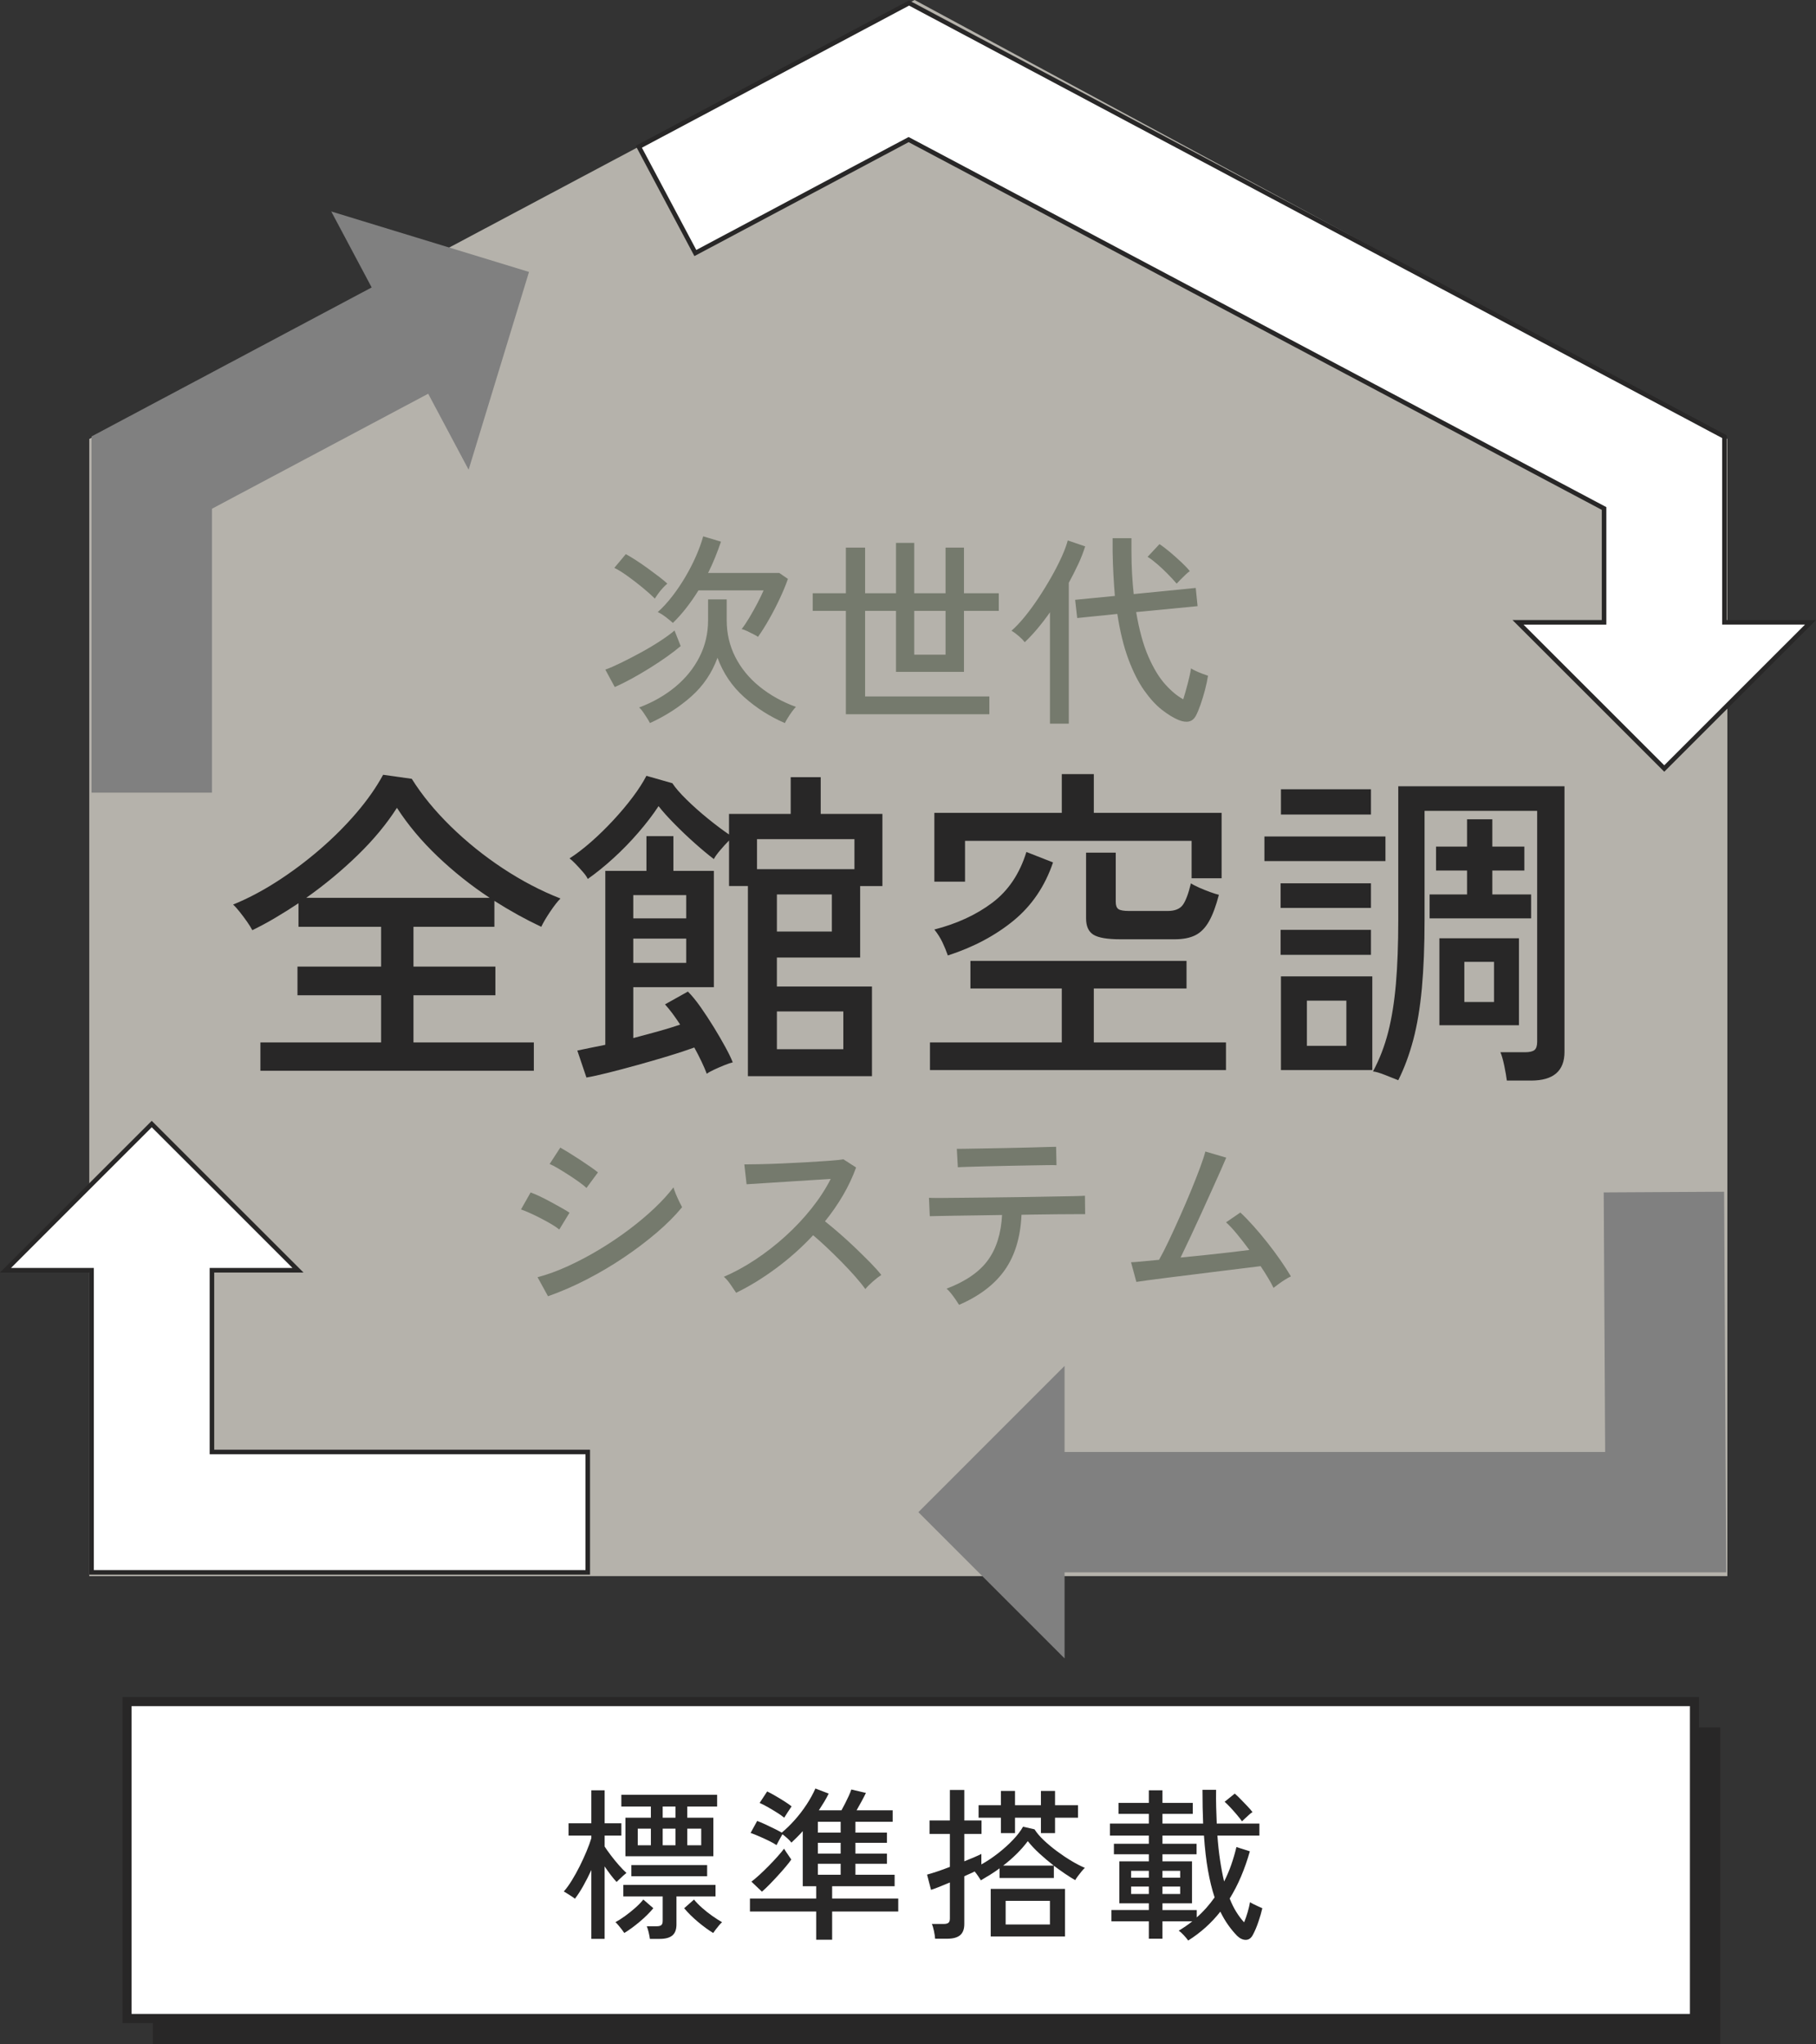<?xml version="1.0" encoding="UTF-8"?>
<svg id="_レイヤー_1" data-name="レイヤー 1" xmlns="http://www.w3.org/2000/svg" viewBox="0 0 198.17 223.093">
  <rect x="0" y="0" width="198.17" height="223.093" fill="#333333" stroke="none"/>
  <defs>
    <style>
      .cls-1 {
        fill: #757a6d;
      }

      .cls-1, .cls-2, .cls-3, .cls-4, .cls-5 {
        stroke-width: 0px;
      }

      .cls-2 {
        fill: #282727;
      }

      .cls-3 {
        fill: gray;
      }

      .cls-4 {
        fill: #b5b2ab;
      }

      .cls-5 {
        fill: #fff;
      }
    </style>
  </defs>
  <rect class="cls-2" x="16.681" y="188.511" width="171.046" height="34.583"/>
  <g>
    <rect class="cls-5" x="13.862" y="185.692" width="171.046" height="34.583"/>
    <path class="cls-2" d="M185.405,220.772H13.365v-35.577h172.04v35.577ZM14.359,219.778h170.052v-33.589H14.359v33.589Z"/>
  </g>
  <g>
    <path class="cls-2" d="M64.53,211.59v-7.518c-.275.598-.564,1.167-.868,1.71s-.612,1.018-.922,1.423c-.083-.071-.206-.158-.367-.26s-.319-.203-.475-.304c-.155-.102-.28-.177-.375-.224.286-.322.579-.725.877-1.209.298-.482.584-.998.859-1.548.274-.548.522-1.089.743-1.62.221-.53.397-1.011.528-1.44v-.286h-2.488v-1.342h2.488v-3.598h1.45v3.598h1.826v1.342h-1.826v1.199c.179.274.405.594.68.957.274.364.563.719.868,1.065.304.347.582.632.832.858-.083.061-.197.156-.34.287-.144.131-.284.263-.421.394-.137.132-.242.233-.313.304-.191-.202-.403-.455-.636-.76-.232-.305-.456-.617-.671-.939v7.91h-1.45ZM68.127,210.946c-.06-.096-.149-.221-.269-.375-.12-.155-.245-.311-.376-.466s-.239-.269-.322-.34c.31-.167.656-.388,1.038-.662s.754-.573,1.119-.896c.364-.322.659-.626.886-.912l1.092.948c-.418.501-.922.999-1.513,1.495-.59.494-1.143.897-1.655,1.207ZM68.252,202.57v-4.206h2.774v-1.217h-3.222v-1.289h10.453v1.289h-3.258v1.217h2.846v4.206h-9.594ZM70.919,211.59c-.024-.203-.069-.441-.134-.715-.066-.275-.134-.496-.206-.663h1.074c.238,0,.408-.042.51-.125s.152-.239.152-.466v-2.666h-4.295v-1.254h10.059v1.254h-4.26v3.061c0,.549-.149.948-.447,1.199-.298.25-.758.375-1.378.375h-1.074ZM68.897,204.753v-1.217h8.269v1.217h-8.269ZM69.595,201.37h1.432v-1.808h-1.432v1.808ZM72.315,198.364h1.396v-1.217h-1.396v1.217ZM72.315,201.37h1.396v-1.808h-1.396v1.808ZM77.828,210.946c-.513-.31-1.065-.713-1.656-1.207-.59-.496-1.095-.994-1.512-1.495l1.074-.948c.227.286.522.59.886.912.364.322.743.621,1.136.896.394.274.74.495,1.038.662-.083.071-.191.185-.322.34-.132.155-.257.311-.376.466-.12.154-.209.279-.269.375ZM75,201.37h1.521v-1.808h-1.521v1.808Z"/>
    <path class="cls-2" d="M89.068,211.68v-3.078h-7.231v-1.414h7.231v-1.343h-1.467v-6.014c-.203.228-.409.444-.618.653-.209.209-.415.408-.618.6-.083-.119-.227-.271-.429-.457-.203-.184-.388-.336-.555-.456-.096.167-.212.376-.349.626-.138.252-.236.437-.295.556-.215-.144-.492-.298-.833-.466-.34-.166-.689-.328-1.047-.482-.358-.155-.674-.281-.949-.377l.716-1.307c.239.084.525.203.859.358.334.155.665.313.993.475s.605.308.833.438c.489-.406.966-.871,1.432-1.396.465-.524.892-1.082,1.28-1.674.388-.59.707-1.172.958-1.744l1.45.555c-.143.299-.307.6-.492.904-.185.304-.379.611-.582.922h2.47c.119-.215.251-.463.394-.743s.277-.558.403-.833c.125-.273.217-.506.277-.697l1.593.375c-.119.251-.274.553-.465.904s-.376.684-.555.994h3.938v1.252h-4.063v1.182h3.437v1.109h-3.437v1.182h3.437v1.109h-3.437v1.199h4.278v1.253h-6.819v1.343h7.213v1.414h-7.213v3.078h-1.736ZM83.144,206.436l-1.146-1.092c.239-.18.525-.42.859-.725.334-.305.674-.633,1.02-.984s.668-.695.967-1.029c.298-.334.537-.621.716-.859.047.072.122.188.224.35.101.16.208.318.322.474.113.155.194.274.242.358-.144.215-.346.477-.609.787-.262.311-.549.636-.859.976-.311.341-.618.665-.922.976s-.576.566-.814.77ZM85.579,198.364c-.203-.167-.466-.352-.788-.555-.322-.203-.651-.4-.984-.591-.334-.19-.639-.346-.913-.466l.823-1.252c.251.119.546.277.886.475.34.196.674.399,1.002.607.328.209.587.392.778.547-.107.154-.248.363-.42.626-.173.263-.302.466-.385.608ZM89.248,199.993h2.488v-1.182h-2.488v1.182ZM89.248,202.284h2.488v-1.182h-2.488v1.182ZM89.248,204.592h2.488v-1.199h-2.488v1.199Z"/>
    <path class="cls-2" d="M102.044,211.573c-.012-.215-.053-.495-.125-.842-.072-.346-.149-.602-.233-.77h1.289c.238,0,.412-.041.519-.125.107-.083.161-.238.161-.465v-3.938c-.454.19-.868.361-1.244.51-.376.149-.647.248-.814.295l-.43-1.664c.274-.072.636-.182,1.083-.331s.916-.319,1.405-.511v-3.598h-2.22v-1.467h2.22v-3.33h1.575v3.33h1.879v1.467h-1.879v2.99c.417-.168.793-.322,1.128-.466.333-.144.579-.257.733-.341v1.146c.621-.346,1.229-.752,1.826-1.217.597-.467,1.137-.952,1.62-1.459.483-.508.85-.988,1.101-1.441l1.253.287c.238.381.576.777,1.011,1.189s.918.814,1.45,1.209c.531.393,1.062.748,1.593,1.064.531.316,1.012.563,1.441.742-.096.084-.215.213-.358.385-.143.174-.28.35-.412.528s-.227.322-.286.43c-.37-.215-.752-.456-1.146-.725-.394-.269-.788-.552-1.182-.851v1.343h-5.924v-1.056c-.322.238-.656.465-1.002.68-.347.215-.692.424-1.039.627-.06-.096-.155-.242-.286-.439s-.263-.373-.394-.527c-.155.084-.332.167-.528.25-.197.084-.397.174-.6.269v5.208c0,.562-.152.97-.456,1.227-.305.256-.773.385-1.405.385h-1.325ZM109.222,200.046v-1.683h-2.434v-1.36h2.434v-1.558h1.54v1.558h2.828v-1.558h1.54v1.558h2.506v1.36h-2.506v1.683h-1.54v-1.683h-2.828v1.683h-1.54ZM108.112,211.323v-5.191h8.108v5.191h-8.108ZM109.473,203.59h5.513c-.537-.418-1.053-.854-1.548-1.307s-.922-.906-1.28-1.36c-.704.942-1.599,1.832-2.685,2.667ZM109.741,210.016h4.833v-2.578h-4.833v2.578Z"/>
    <path class="cls-2" d="M129.662,211.77c-.107-.155-.266-.347-.474-.573-.209-.227-.397-.394-.564-.501.537-.322,1.032-.662,1.485-1.02h-3.257v1.896h-1.485v-1.896h-4.081v-1.236h4.081v-.732h-3.222v-4.582h3.222v-.771h-3.812v-1.146h3.812v-.895h-4.242v-1.307h4.242v-1.057h-3.312v-1.199h3.312v-1.377h1.485v1.377h3.311v1.199h-3.311v1.057h4.439c-.024-.561-.042-1.151-.054-1.771-.012-.621-.018-1.26-.018-1.916h1.486c-.012.656-.009,1.292.009,1.906.018.615.039,1.209.062,1.781h4.654v1.307h-4.582c.071.979.17,1.883.295,2.711.125.83.271,1.597.438,2.301.298-.585.558-1.193.778-1.826s.409-1.276.564-1.933l1.468.466c-.275.966-.594,1.879-.958,2.738-.364.858-.779,1.664-1.244,2.416.215.549.457,1.038.725,1.467.269.43.552.807.851,1.129.143-.347.271-.717.385-1.11.113-.394.2-.758.259-1.092.083.06.209.132.376.215s.343.167.528.251c.185.083.332.148.438.196-.095.43-.239.925-.429,1.485-.191.561-.394,1.039-.609,1.432-.191.358-.447.537-.77.537s-.638-.148-.949-.447c-.346-.357-.671-.752-.975-1.182s-.588-.912-.85-1.449c-.49.621-1.026,1.193-1.611,1.719-.585.524-1.217,1.002-1.897,1.432ZM123.434,204.914h1.933v-.752h-1.933v.752ZM123.434,206.686h1.933v-.805h-1.933v.805ZM130.593,209.246c.37-.322.716-.666,1.038-1.029.322-.364.626-.749.913-1.154-.287-.859-.528-1.844-.725-2.953-.197-1.11-.343-2.375-.438-3.795h-4.528v.895h3.723v1.146h-3.723v.771h3.222v4.582h-3.222v.732h3.741v.807ZM126.852,204.914h1.933v-.752h-1.933v.752ZM126.852,206.686h1.933v-.805h-1.933v.805ZM135.533,198.758c-.143-.203-.328-.439-.555-.707-.227-.27-.459-.531-.698-.788s-.454-.468-.644-.636l1.109-.895c.191.167.409.376.653.627.245.25.483.498.716.742.233.244.421.463.564.653-.107.06-.236.158-.385.296-.149.137-.295.271-.438.402s-.25.232-.322.305Z"/>
  </g>
  <polyline class="cls-4" points="188.498 47.904 99.808 0 9.741 47.904 9.741 172.003 189.184 172.003 188.498 172.003 188.498 47.904"/>
  <g>
    <path class="cls-1" d="M61.029,134.176c-.193-.164-.465-.35-.815-.559s-.733-.421-1.15-.637-.823-.414-1.217-.592c-.395-.18-.726-.312-.994-.402l1.05-1.854c.298.104.648.253,1.05.446.402.194.808.402,1.218.626.409.224.793.437,1.15.637.357.201.633.368.827.503l-1.117,1.832ZM59.8,141.458l-1.139-2.077c1.072-.283,2.185-.689,3.339-1.218s2.293-1.132,3.418-1.81,2.197-1.4,3.217-2.167,1.947-1.545,2.781-2.335c.834-.789,1.526-1.549,2.078-2.277.045.178.126.412.246.703.119.29.246.573.38.849.134.276.238.48.313.614-.745.908-1.661,1.828-2.748,2.76-1.087.93-2.282,1.835-3.585,2.713-1.303.879-2.662,1.684-4.077,2.413-1.415.729-2.822,1.341-4.222,1.832ZM64,129.641c-.149-.148-.398-.35-.749-.604-.35-.253-.737-.518-1.162-.793-.424-.275-.826-.525-1.206-.748-.38-.224-.682-.38-.905-.469l1.162-1.787c.268.148.596.342.983.58s.789.496,1.207.771c.417.275.796.532,1.139.77.342.238.603.433.782.582l-1.251,1.697Z"/>
    <path class="cls-1" d="M80.33,141.078c-.149-.223-.354-.525-.614-.904-.261-.38-.502-.659-.726-.838,1.146-.492,2.293-1.117,3.44-1.877,1.146-.76,2.241-1.611,3.284-2.558,1.042-.945,1.988-1.95,2.837-3.016.849-1.065,1.549-2.141,2.1-3.228-.685.044-1.463.093-2.334.145-.871.053-1.75.108-2.636.168s-1.701.111-2.446.156c-.745.045-1.333.082-1.765.111l-.246-2.167c.357,0,.901-.007,1.631-.022.729-.014,1.545-.041,2.446-.078.901-.037,1.802-.082,2.703-.134.901-.052,1.712-.104,2.435-.156s1.255-.108,1.598-.167l1.385.893c-.373,1.027-.845,2.033-1.418,3.016-.574.983-1.232,1.937-1.977,2.859.506.402,1.05.857,1.631,1.363.581.506,1.154,1.031,1.72,1.574.565.545,1.094,1.065,1.586,1.564.491.499.894.949,1.206,1.352-.253.164-.555.398-.904.703-.35.307-.629.585-.838.838-.298-.416-.674-.882-1.128-1.396-.454-.514-.949-1.041-1.485-1.586-.536-.543-1.072-1.068-1.608-1.574s-1.028-.945-1.475-1.318c-1.236,1.326-2.584,2.528-4.043,3.607-1.46,1.08-2.912,1.971-4.356,2.67Z"/>
    <path class="cls-1" d="M104.658,142.397c-.089-.149-.216-.343-.38-.581-.164-.238-.335-.47-.514-.692-.179-.224-.335-.387-.469-.492,2.07-.789,3.57-1.82,4.501-3.094.931-1.273,1.448-2.922,1.553-4.947-.938.015-1.851.029-2.737.044-.886.015-1.69.026-2.413.034-.723.008-1.326.019-1.81.033s-.793.021-.927.021l-.089-2.01c.119.016.499.022,1.139.022s1.452-.007,2.435-.022c.983-.015,2.047-.025,3.194-.033,1.146-.008,2.297-.023,3.452-.045,1.154-.022,2.223-.041,3.206-.057.983-.014,1.798-.029,2.446-.044.647-.015,1.031-.03,1.15-.045l.022,2.011h-1.005c-.536,0-1.214.004-2.033.012s-1.712.018-2.681.033c-.208,0-.413.004-.614.011-.201.008-.406.011-.614.011-.104,2.428-.708,4.432-1.81,6.01s-2.77,2.852-5.004,3.82ZM104.523,127.385l-.111-2.012c.119,0,.447-.003.983-.01.536-.008,1.195-.02,1.977-.034.782-.015,1.604-.03,2.468-.045s1.687-.033,2.469-.056c.782-.022,1.441-.041,1.977-.056s.856-.022.96-.022l.044,2.01c-.134-.014-.469-.018-1.005-.01-.536.007-1.188.018-1.955.033-.767.015-1.571.029-2.413.045-.841.014-1.649.033-2.424.055-.774.023-1.43.041-1.966.057-.536.015-.871.029-1.005.045Z"/>
    <path class="cls-1" d="M138.971,140.542c-.149-.312-.346-.673-.592-1.083s-.518-.838-.815-1.285c-.343.045-.882.111-1.62.201s-1.586.193-2.546.312c-.961.119-1.944.242-2.949.369-1.005.127-1.962.246-2.871.357-.908.111-1.683.212-2.323.301-.64.09-1.058.15-1.251.18l-.581-2.145c.164,0,.521-.026,1.072-.078.551-.053,1.213-.115,1.988-.19.312-.551.666-1.243,1.061-2.077.395-.834.804-1.728,1.229-2.682.424-.952.827-1.891,1.207-2.814.379-.923.707-1.757.983-2.502.275-.744.465-1.325.569-1.742l2.279.67c-.134.328-.343.809-.625,1.441-.283.633-.607,1.355-.972,2.166-.365.812-.749,1.658-1.15,2.536-.402.879-.797,1.731-1.184,2.558-.388.826-.737,1.561-1.05,2.201.908-.09,1.828-.183,2.759-.279.931-.098,1.81-.193,2.636-.291.827-.097,1.53-.182,2.111-.257-.462-.626-.916-1.21-1.363-1.753-.447-.544-.842-.965-1.184-1.263l1.564-1.072c.447.417.923.909,1.43,1.474.506.566,1.013,1.17,1.519,1.811.506.641.979,1.277,1.418,1.91.439.633.823,1.225,1.15,1.775-.164.074-.373.189-.625.346-.253.157-.495.321-.726.492-.231.172-.413.309-.547.413Z"/>
  </g>
  <g>
    <path class="cls-1" d="M67.083,74.973l-1.027-1.898c.461-.164,1.035-.413,1.72-.748.685-.335,1.403-.707,2.156-1.117.751-.409,1.452-.826,2.1-1.251s1.173-.808,1.575-1.15l.67,1.698c-.417.357-.92.744-1.508,1.161-.588.417-1.218.835-1.888,1.251-.67.418-1.333.805-1.988,1.162s-1.259.655-1.81.893ZM71.461,65.323c-.357-.357-.808-.759-1.351-1.205-.544-.447-1.091-.868-1.642-1.263-.551-.395-1.028-.688-1.43-.883l1.251-1.497c.312.164.681.385,1.106.66.424.275.852.568,1.284.882.432.312.838.614,1.218.905.379.29.688.547.927.77-.134.105-.294.258-.48.459-.187.201-.357.409-.514.625-.156.217-.279.398-.369.547ZM70.925,78.906c-.075-.149-.182-.335-.324-.559s-.287-.443-.436-.659c-.149-.216-.291-.376-.424-.48,1.504-.565,2.822-1.318,3.954-2.256,1.131-.938,2.01-2.025,2.636-3.262s.938-2.568.938-3.998v-2.279h2.033v2.279c0,1.443.313,2.781.938,4.01s1.508,2.305,2.647,3.228,2.461,1.661,3.965,2.212c-.12.119-.261.29-.424.514-.164.223-.317.45-.458.682-.142.23-.25.42-.324.569-1.624-.7-3.098-1.638-4.423-2.815-1.326-1.176-2.301-2.613-2.927-4.311-.611,1.668-1.567,3.079-2.871,4.232-1.303,1.154-2.803,2.119-4.501,2.894ZM82.721,69.5c-.104-.074-.272-.171-.503-.29s-.465-.235-.704-.347-.432-.182-.581-.212c.268-.343.555-.771.86-1.284s.596-1.035.872-1.564c.275-.528.495-.986.659-1.373h-7.104c-.417.67-.86,1.307-1.329,1.91-.469.603-.957,1.15-1.463,1.641-.194-.178-.451-.391-.771-.636-.32-.246-.614-.429-.882-.548.551-.491,1.087-1.076,1.608-1.754.521-.677,1.001-1.392,1.441-2.145.439-.752.823-1.504,1.15-2.256s.581-1.455.76-2.111l1.943.581c-.194.566-.406,1.136-.637,1.709s-.488,1.144-.771,1.709h7.774l.938.647c-.224.641-.514,1.345-.872,2.111-.357.768-.745,1.52-1.162,2.256-.417.738-.827,1.39-1.229,1.955Z"/>
    <path class="cls-1" d="M92.304,77.945v-11.281h-3.619v-1.921h3.619v-4.982h2.1v4.982h3.373v-5.496h1.988v5.496h3.418v-4.982h2.01v4.982h3.798v1.921h-3.798v6.657h-7.417v-6.657h-3.373v9.338h13.56v1.943h-15.66ZM99.766,71.444h3.418v-4.78h-3.418v4.78Z"/>
    <path class="cls-1" d="M114.577,78.973v-12.153c-.909,1.296-1.825,2.384-2.748,3.262-.164-.208-.384-.432-.659-.671-.276-.237-.54-.432-.793-.58.447-.387.923-.89,1.43-1.508.506-.618,1.009-1.303,1.508-2.055s.968-1.516,1.407-2.291c.439-.773.815-1.508,1.128-2.199.312-.693.536-1.293.67-1.799l1.899.648c-.194.625-.447,1.272-.759,1.943-.313.67-.656,1.348-1.028,2.032v15.37h-2.055ZM128.605,78.571c-.566-.238-1.172-.611-1.82-1.117s-1.289-1.207-1.921-2.1c-.633-.895-1.206-2.025-1.72-3.396-.514-1.369-.919-3.022-1.217-4.959l-4.378.447-.224-1.988,4.334-.425c-.06-.729-.112-1.497-.156-2.301-.045-.804-.075-1.646-.089-2.524v-1.475h2.055v1.452c0,.864.022,1.68.067,2.446.044.768.104,1.5.179,2.201l6.769-.671.201,1.988-6.702.647c.328,1.951.771,3.567,1.329,4.848.559,1.281,1.173,2.294,1.843,3.039.67.744,1.325,1.287,1.966,1.63.164-.521.331-1.108.502-1.765.171-.655.287-1.191.346-1.608.104.075.275.167.514.279.238.112.487.216.748.312.26.097.458.168.592.212-.075.492-.187,1.018-.335,1.576-.149.558-.309,1.082-.48,1.574-.171.492-.339.894-.503,1.207-.193.357-.451.568-.771.636-.32.067-.696.011-1.128-.167ZM128.405,63.692c-.283-.326-.611-.681-.983-1.061-.373-.38-.752-.737-1.14-1.072s-.737-.6-1.05-.793l1.296-1.385c.342.223.729.518,1.162.882.432.365.845.733,1.24,1.106.395.372.696.691.905.96-.12.075-.276.205-.469.392-.194.186-.384.372-.57.559-.186.186-.316.323-.391.412Z"/>
  </g>
  <g>
    <path class="cls-2" d="M28.416,116.853v-3.091h13.171v-5.15h-9.125v-3.127h9.125v-4.342h-9.014v-2.575c-.809.54-1.637,1.062-2.483,1.563-.846.504-1.699.963-2.557,1.38-.123-.245-.313-.552-.57-.92-.258-.368-.528-.729-.81-1.085-.282-.355-.521-.619-.717-.791,1.569-.638,3.158-1.472,4.764-2.502s3.151-2.183,4.636-3.459c1.484-1.274,2.827-2.611,4.029-4.01,1.201-1.398,2.183-2.796,2.943-4.193l3.127.441c1.104,1.766,2.521,3.494,4.25,5.188,1.729,1.691,3.624,3.219,5.684,4.58,2.061,1.361,4.158,2.459,6.292,3.293-.319.318-.693.797-1.122,1.435-.43.638-.754,1.19-.975,1.655-1.717-.809-3.421-1.753-5.114-2.832v2.832h-8.83v4.342h8.94v3.127h-8.94v5.15h13.134v3.091h-29.837ZM33.419,97.979h20.015c-2.012-1.324-3.9-2.826-5.666-4.506-1.766-1.681-3.25-3.453-4.452-5.316-1.128,1.766-2.557,3.488-4.286,5.168-1.729,1.681-3.6,3.232-5.611,4.654Z"/>
    <path class="cls-2" d="M81.615,117.442v-20.75h-2.06v-4.967c-.294.294-.613.644-.957,1.049-.344.404-.577.729-.699.975-.588-.441-1.275-1.012-2.06-1.711-.786-.699-1.54-1.416-2.263-2.152-.724-.736-1.294-1.373-1.711-1.913-.613.933-1.349,1.895-2.208,2.888-.859.994-1.766,1.926-2.723,2.797s-1.889,1.625-2.796,2.262c-.098-.221-.276-.478-.534-.771-.257-.295-.521-.583-.791-.865-.27-.281-.491-.484-.662-.607.76-.49,1.551-1.097,2.373-1.82s1.625-1.509,2.41-2.355c.785-.846,1.49-1.686,2.116-2.52s1.122-1.606,1.49-2.318l2.833.81c.319.491.833,1.085,1.545,1.784.711.699,1.49,1.393,2.336,2.079s1.612,1.264,2.299,1.729v-2.244h6.732v-4.011h3.274v4.011h6.733v7.873h-2.428v7.799h-9.087v3.164h10.375v9.787h-13.539ZM63.993,117.588l-.994-2.943c.343-.072.785-.165,1.325-.275.539-.11,1.116-.227,1.729-.35v-18.984h4.489v-3.789h2.943v3.789h4.415v12.693h-8.793v5.556c.932-.245,1.839-.491,2.723-.735.883-.246,1.68-.491,2.391-.736-.588-.907-1.14-1.643-1.655-2.207l2.501-1.398c.442.441.907,1.012,1.398,1.711.49.699.968,1.429,1.435,2.188.466.761.883,1.478,1.251,2.152.368.675.638,1.232.81,1.675-.221.049-.528.152-.92.312-.393.158-.772.324-1.141.496-.368.172-.625.318-.772.441-.147-.393-.337-.834-.57-1.324-.233-.491-.497-1.006-.791-1.545-.81.294-1.76.606-2.852.938-1.091.332-2.213.656-3.366.975-1.153.319-2.22.602-3.201.847-.981.245-1.766.417-2.354.515ZM69.106,100.223h5.776v-2.538h-5.776v2.538ZM69.106,105.08h5.776v-2.649h-5.776v2.649ZM82.609,94.852h10.632v-3.274h-10.632v3.274ZM84.779,101.659h5.997v-4.047h-5.997v4.047ZM84.779,114.498h7.248v-4.121h-7.248v4.121Z"/>
    <path class="cls-2" d="M101.482,116.78v-3.018h14.385v-5.887h-9.97v-3.016h23.583v3.016h-10.118v5.887h14.422v3.018h-32.303ZM101.961,96.213v-7.506h13.907v-4.23h3.495v4.23h13.944v7.139h-3.274v-4.084h-24.724v4.451h-3.348ZM103.433,104.27c-.172-.49-.368-.969-.589-1.434-.221-.467-.515-.933-.883-1.398,2.477-.638,4.586-1.613,6.328-2.926,1.741-1.311,2.98-3.157,3.716-5.537l2.906,1.141c-.883,2.601-2.318,4.717-4.304,6.348-1.987,1.631-4.378,2.9-7.174,3.807ZM122.27,102.504c-1.423,0-2.404-.166-2.943-.496-.54-.332-.81-.926-.81-1.785v-7.174h3.238v5.371c0,.393.098.656.294.791.196.136.588.203,1.177.203h4.194c.785,0,1.336-.221,1.655-.662.318-.441.613-1.227.883-2.355.221.147.527.307.919.479.392.172.791.331,1.196.479.405.146.717.246.938.295-.319,1.227-.68,2.195-1.085,2.906s-.901,1.214-1.49,1.508c-.588.295-1.349.441-2.281.441h-5.887Z"/>
    <path class="cls-2" d="M137.979,93.969v-2.686h13.208v2.686h-13.208ZM139.745,99.082v-2.686h9.86v2.686h-9.86ZM139.745,104.198v-2.723h9.86v2.723h-9.86ZM139.782,88.892v-2.759h9.823v2.759h-9.823ZM139.782,116.78v-10.229h9.97v10.229h-9.97ZM142.615,114.131h4.305v-4.931h-4.305v4.931ZM164.432,117.92c-.05-.418-.142-.951-.276-1.601-.135-.65-.276-1.146-.423-1.49h2.686c.49,0,.833-.079,1.03-.239.196-.159.294-.459.294-.901v-25.202h-12.288v11.884c0,2.846-.099,5.335-.294,7.469-.197,2.134-.509,4.011-.938,5.629-.43,1.619-.975,3.091-1.637,4.415-.368-.146-.846-.338-1.435-.57-.588-.233-1.03-.362-1.324-.387.711-1.324,1.263-2.752,1.655-4.285.392-1.533.674-3.293.846-5.28.171-1.986.258-4.316.258-6.99v-14.569h18.138v28.992c0,2.084-1.214,3.127-3.642,3.127h-2.649ZM156.007,100.223v-2.611h4.084v-2.612h-3.385v-2.612h3.385v-2.98h2.759v2.98h3.495v2.612h-3.495v2.612h4.231v2.611h-11.074ZM157.074,111.886v-9.492h8.683v9.492h-8.683ZM159.796,109.348h3.237v-4.379h-3.237v4.379Z"/>
  </g>
  <polygon class="cls-3" points="188.372 171.589 188.142 130.054 175.005 130.127 175.162 158.452 116.171 158.452 116.171 149.06 100.217 165.022 116.171 180.98 116.171 171.589 188.372 171.589"/>
  <g>
    <polygon class="cls-5" points="23.128 158.452 23.128 138.621 32.52 138.621 16.558 122.667 .6 138.621 9.991 138.621 9.991 171.589 64.138 171.589 64.138 158.452 23.128 158.452"/>
    <path class="cls-2" d="M64.387,171.838H9.742v-32.968H0l16.558-16.555,16.562,16.555h-9.744v19.333h41.011v13.635ZM10.239,171.34h53.651v-12.639H22.879v-20.329h9.04l-15.361-15.354-15.358,15.354h9.039v32.968Z"/>
  </g>
  <polygon class="cls-3" points="57.727 29.676 36.148 23.078 40.558 31.369 9.991 47.627 9.991 86.503 23.128 86.503 23.128 55.519 46.726 42.968 51.137 51.26 57.727 29.676"/>
  <g>
    <polygon class="cls-5" points="175.042 55.49 175.042 67.913 165.65 67.913 181.612 83.867 197.57 67.913 188.179 67.913 188.179 47.655 99.201 .328 69.71 16.014 75.879 27.612 99.154 15.233 175.042 55.49"/>
    <path class="cls-2" d="M181.612,84.219l-16.562-16.555h9.744v-12.024L99.154,15.514l-23.377,12.435-6.403-12.037.22-.117L99.201.047l.117.062,89.109,47.397v20.158h9.743l-16.558,16.555ZM166.25,68.162l15.361,15.354,15.358-15.354h-9.04v-20.357L99.201.61l-29.154,15.507,5.935,11.16,23.172-12.325.117.062,76.02,40.328v12.821h-9.04Z"/>
  </g>
</svg>